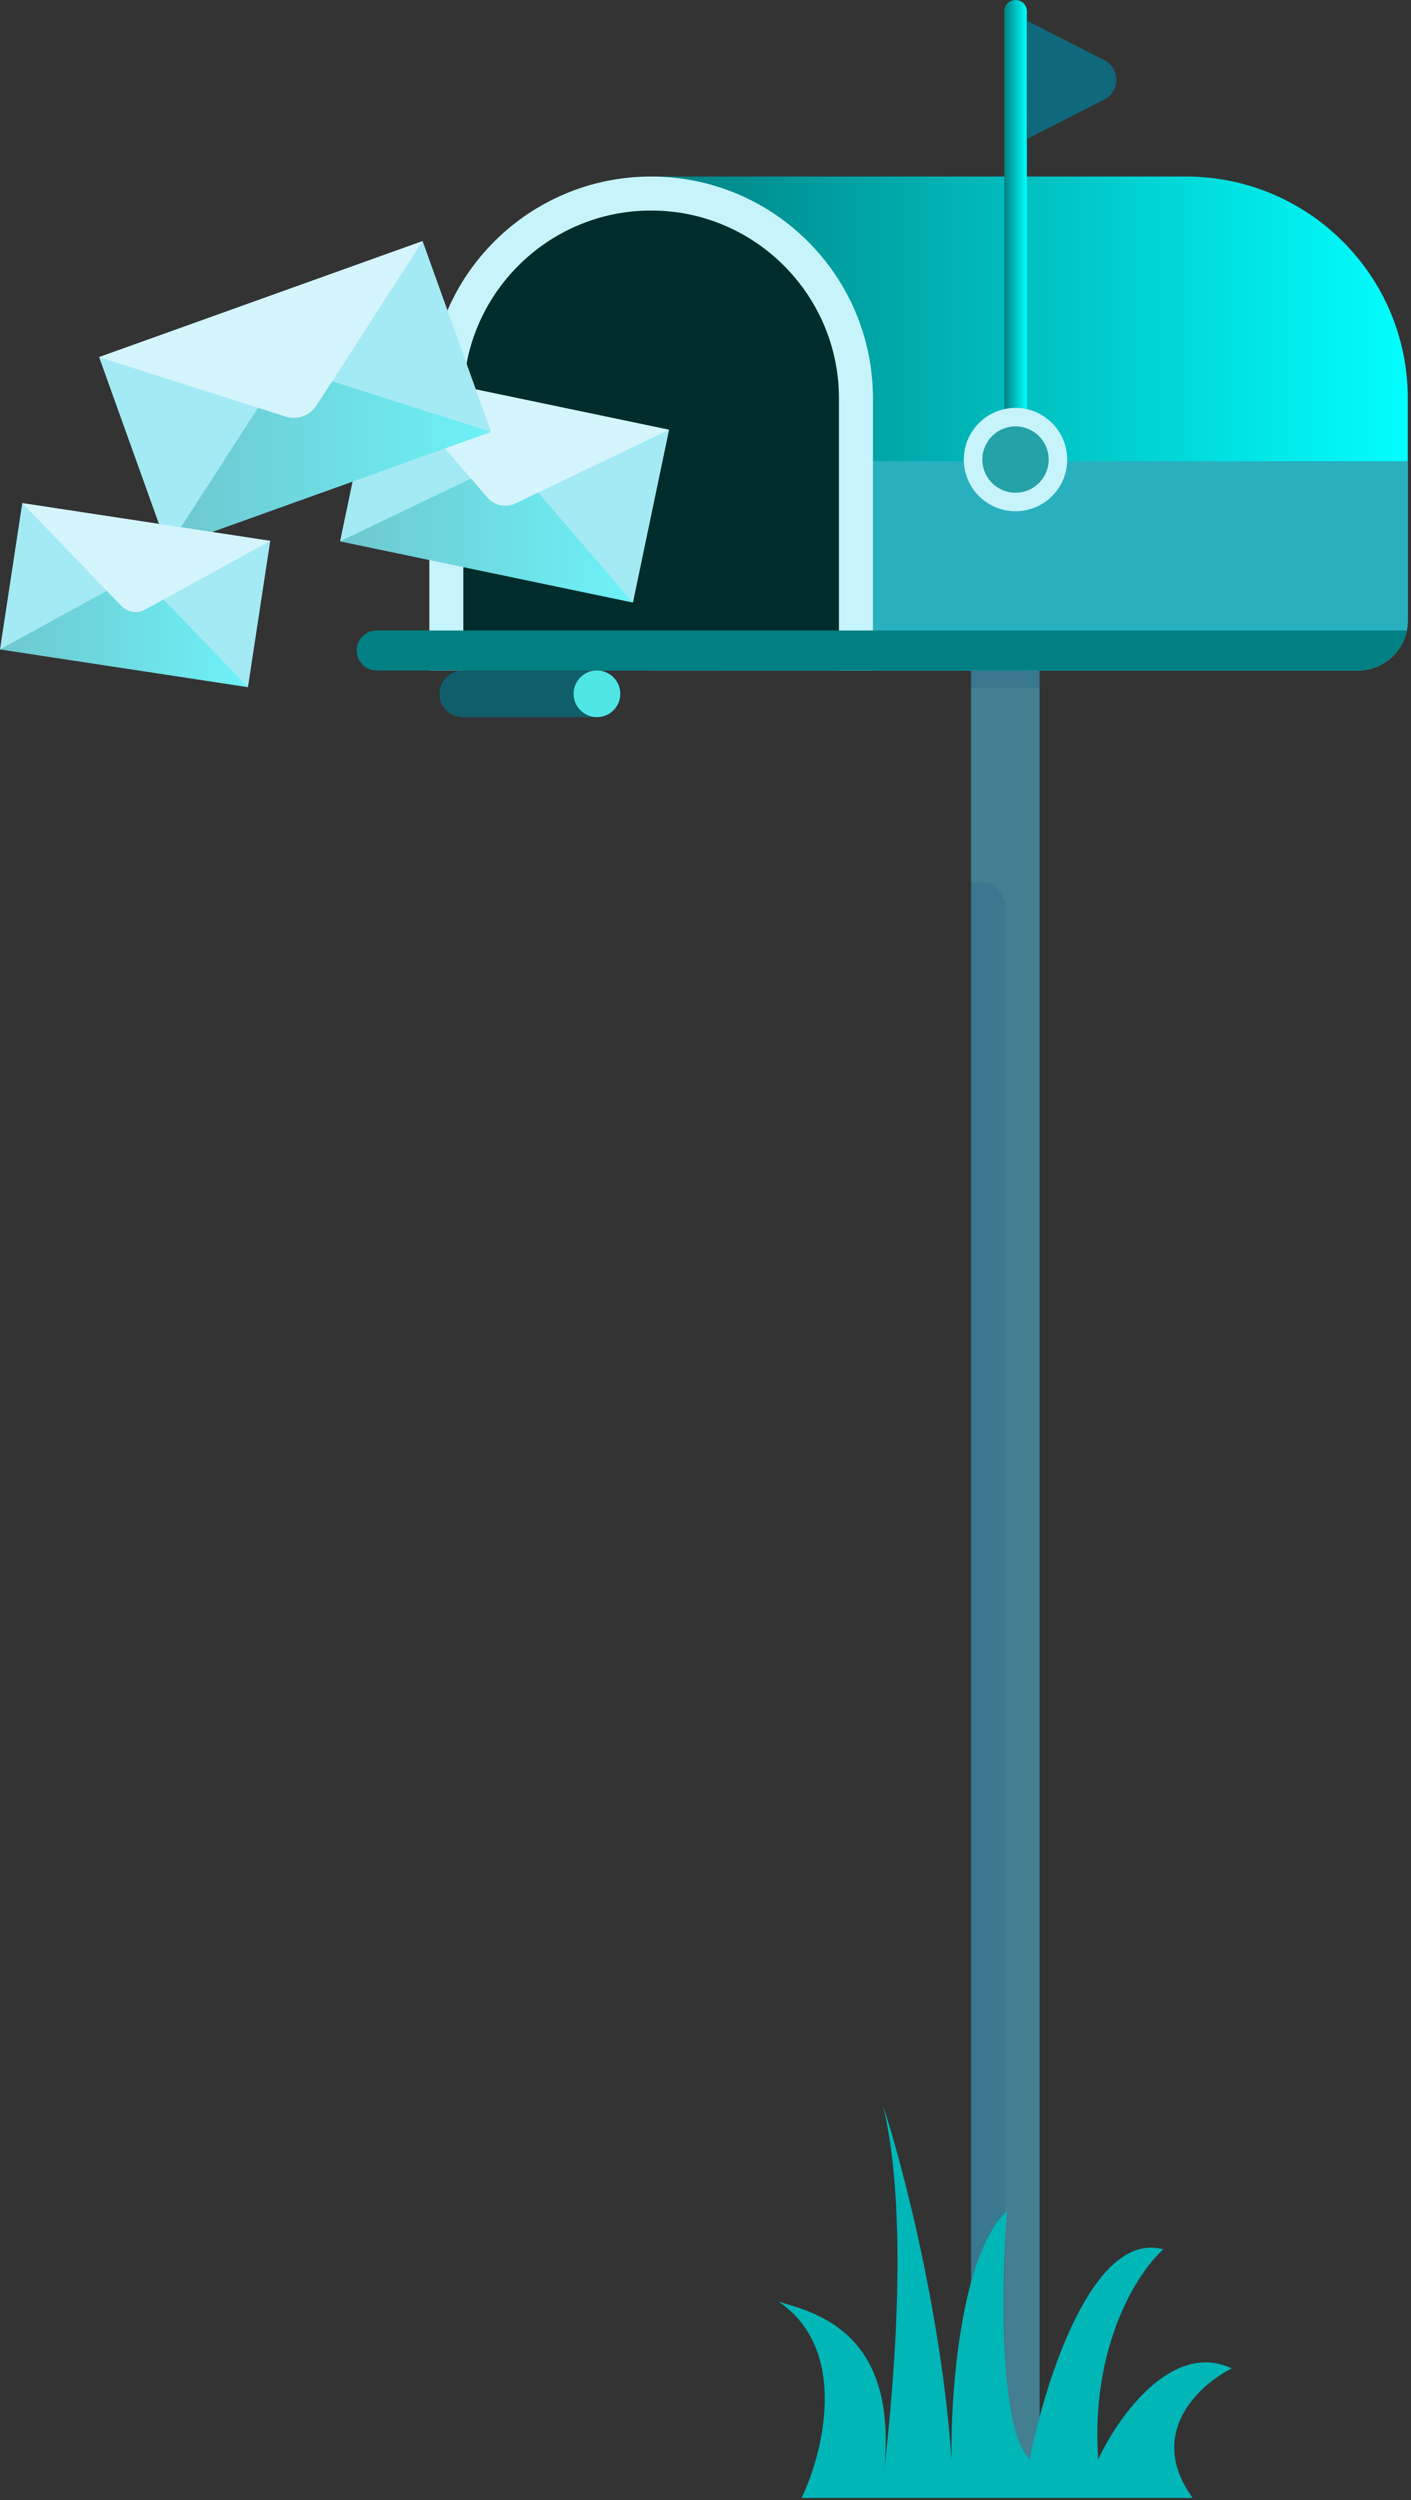 <svg width="433" height="767" viewBox="0 0 433 767" fill="none" xmlns="http://www.w3.org/2000/svg">
<rect x="0" y="0" width="433" height="767" fill="#333333" stroke="none"/>
<path d="M308.496 766C302.698 766 298 758.567 298 749.395V65H319V749.395C319 758.567 314.293 766 308.496 766Z" fill="#39788E"/>
<path opacity="0.51" d="M298 211H308.5H319V270.712V752.854C319 760.115 314.3 766 308.5 766V279.093C308.5 274.461 305.506 270.712 301.807 270.712H298V211Z" fill="#508393"/>
<path d="M363.947 54.156C401.535 54.156 432.012 84.618 432.012 122.188V190.345C432.012 198.808 425.144 205.673 416.677 205.673H363.957H316.759H199.829V54.156H363.947Z" fill="url(#paint0_linear)"/>
<path d="M432.012 141.486V190.345C432.012 198.808 425.144 205.673 416.677 205.673H199.819V141.476H432.012V141.486Z" fill="#29B0BF"/>
<path d="M131.754 205.683H267.884V122.188C267.884 84.618 237.407 54.156 199.819 54.156C162.231 54.156 131.754 84.618 131.754 122.188V205.683Z" fill="#C7F3FA"/>
<path d="M257.451 205.683V122.188C257.451 90.428 231.595 64.585 199.819 64.585C168.044 64.585 142.188 90.428 142.188 122.188V205.683H257.451Z" fill="#002D2B"/>
<path d="M115.605 193.415H199.819H431.702C430.288 200.415 424.097 205.683 416.667 205.693H199.819H115.605C112.214 205.693 109.463 202.943 109.463 199.554C109.463 196.155 112.214 193.415 115.605 193.415Z" fill="#008082"/>
<path d="M142.004 205.683H183.186C187.139 205.683 190.345 208.888 190.345 212.838C190.345 216.789 187.139 219.994 183.186 219.994H142.004C138.051 219.994 134.845 216.789 134.845 212.838C134.835 208.888 138.042 205.683 142.004 205.683Z" fill="#115E6B"/>
<path d="M183.186 205.683C187.138 205.683 190.345 208.888 190.345 212.838C190.345 216.789 187.138 219.994 183.186 219.994C179.233 219.994 176.026 216.789 176.026 212.838C176.017 208.888 179.223 205.683 183.186 205.683Z" fill="#50E6E6"/>
<path d="M308.166 140.982H315.112V3.466C315.112 1.549 313.562 0 311.644 0C309.726 0 308.176 1.549 308.176 3.466V140.982H308.166Z" fill="url(#paint1_linear)"/>
<path d="M311.634 125.131C320.392 125.131 327.493 132.229 327.493 140.982C327.493 149.735 320.392 156.833 311.634 156.833C302.876 156.833 295.775 149.735 295.775 140.982C295.775 132.229 302.876 125.131 311.634 125.131Z" fill="#C7F3FA"/>
<path d="M311.634 130.805C317.262 130.805 321.816 135.366 321.816 140.982C321.816 146.608 317.253 151.159 311.634 151.159C306.005 151.159 301.452 146.598 301.452 140.982C301.452 135.366 306.005 130.805 311.634 130.805Z" fill="#25A1A8"/>
<path d="M315.111 6.313L338.894 18.485C343.806 21.002 343.806 28.022 338.885 30.53L315.286 42.556L315.111 6.313Z" fill="#0F687C"/>
<path d="M104.362 166.071L194.234 184.848L205.318 131.85L115.446 113.073L104.362 166.071Z" fill="#A4EAF4"/>
<path opacity="0.33" d="M104.357 166.061L156.487 141.079L194.239 184.836L104.357 166.061Z" fill="url(#paint2_linear)"/>
<path d="M205.322 131.842L158.202 154.422C155.247 155.836 151.701 155.1 149.56 152.621L115.44 113.067L205.322 131.842Z" fill="#D4F5FB"/>
<path d="M51.427 168.096L150.696 132.5L129.683 73.958L30.414 109.554L51.427 168.096Z" fill="#A4EAF4"/>
<path opacity="0.33" d="M51.425 168.094L87.434 112.331L150.694 132.5L51.425 168.094Z" fill="url(#paint3_linear)"/>
<path d="M129.691 73.968L97.141 124.367C95.096 127.533 91.192 128.927 87.598 127.785L30.422 109.552L129.691 73.968Z" fill="#D4F5FB"/>
<path d="M0 199.223L76.091 210.801L82.924 165.935L6.834 154.357L0 199.223Z" fill="#A4EAF4"/>
<path opacity="0.33" d="M0.013 199.215L42.493 175.908L76.099 210.795L0.013 199.215Z" fill="url(#paint4_linear)"/>
<path d="M82.938 165.925L44.546 186.995C42.134 188.322 39.14 187.857 37.232 185.881L6.852 154.344L82.938 165.925Z" fill="#D4F5FB"/>
<path d="M246 766.289C252.667 752.327 260.6 720.751 239 706.144C251.778 709.663 275.761 716.597 271.261 758.441C274.566 729.993 278.793 678.642 271 646C276.667 663.184 288.8 708.937 292 754.475C291.667 734.784 294.6 691.967 309 678.22C307.333 699.7 306.4 745.023 316 754.475C320.667 730.488 335.4 684.02 357 690.034C349.333 696.836 334.6 719.247 337 754.475C343 741.587 359.6 717.958 378 726.55C368 731.562 351.6 746.527 366 766.289H246Z" fill="#00B6B7"/>
<defs>
<linearGradient id="paint0_linear" x1="199.819" y1="129.921" x2="432.01" y2="129.921" gradientUnits="userSpaceOnUse">
<stop stop-color="#008082"/>
<stop offset="1" stop-color="#01FFFF"/>
</linearGradient>
<linearGradient id="paint1_linear" x1="308.163" y1="70.493" x2="315.108" y2="70.493" gradientUnits="userSpaceOnUse">
<stop stop-color="#008082"/>
<stop offset="1" stop-color="#01FFFF"/>
</linearGradient>
<linearGradient id="paint2_linear" x1="104.359" y1="162.959" x2="194.235" y2="162.959" gradientUnits="userSpaceOnUse">
<stop stop-color="#008082"/>
<stop offset="1" stop-color="#01FFFF"/>
</linearGradient>
<linearGradient id="paint3_linear" x1="51.429" y1="140.214" x2="150.696" y2="140.214" gradientUnits="userSpaceOnUse">
<stop stop-color="#008082"/>
<stop offset="1" stop-color="#01FFFF"/>
</linearGradient>
<linearGradient id="paint4_linear" x1="0.013" y1="193.352" x2="76.104" y2="193.352" gradientUnits="userSpaceOnUse">
<stop stop-color="#008082"/>
<stop offset="1" stop-color="#01FFFF"/>
</linearGradient>
</defs>
</svg>
